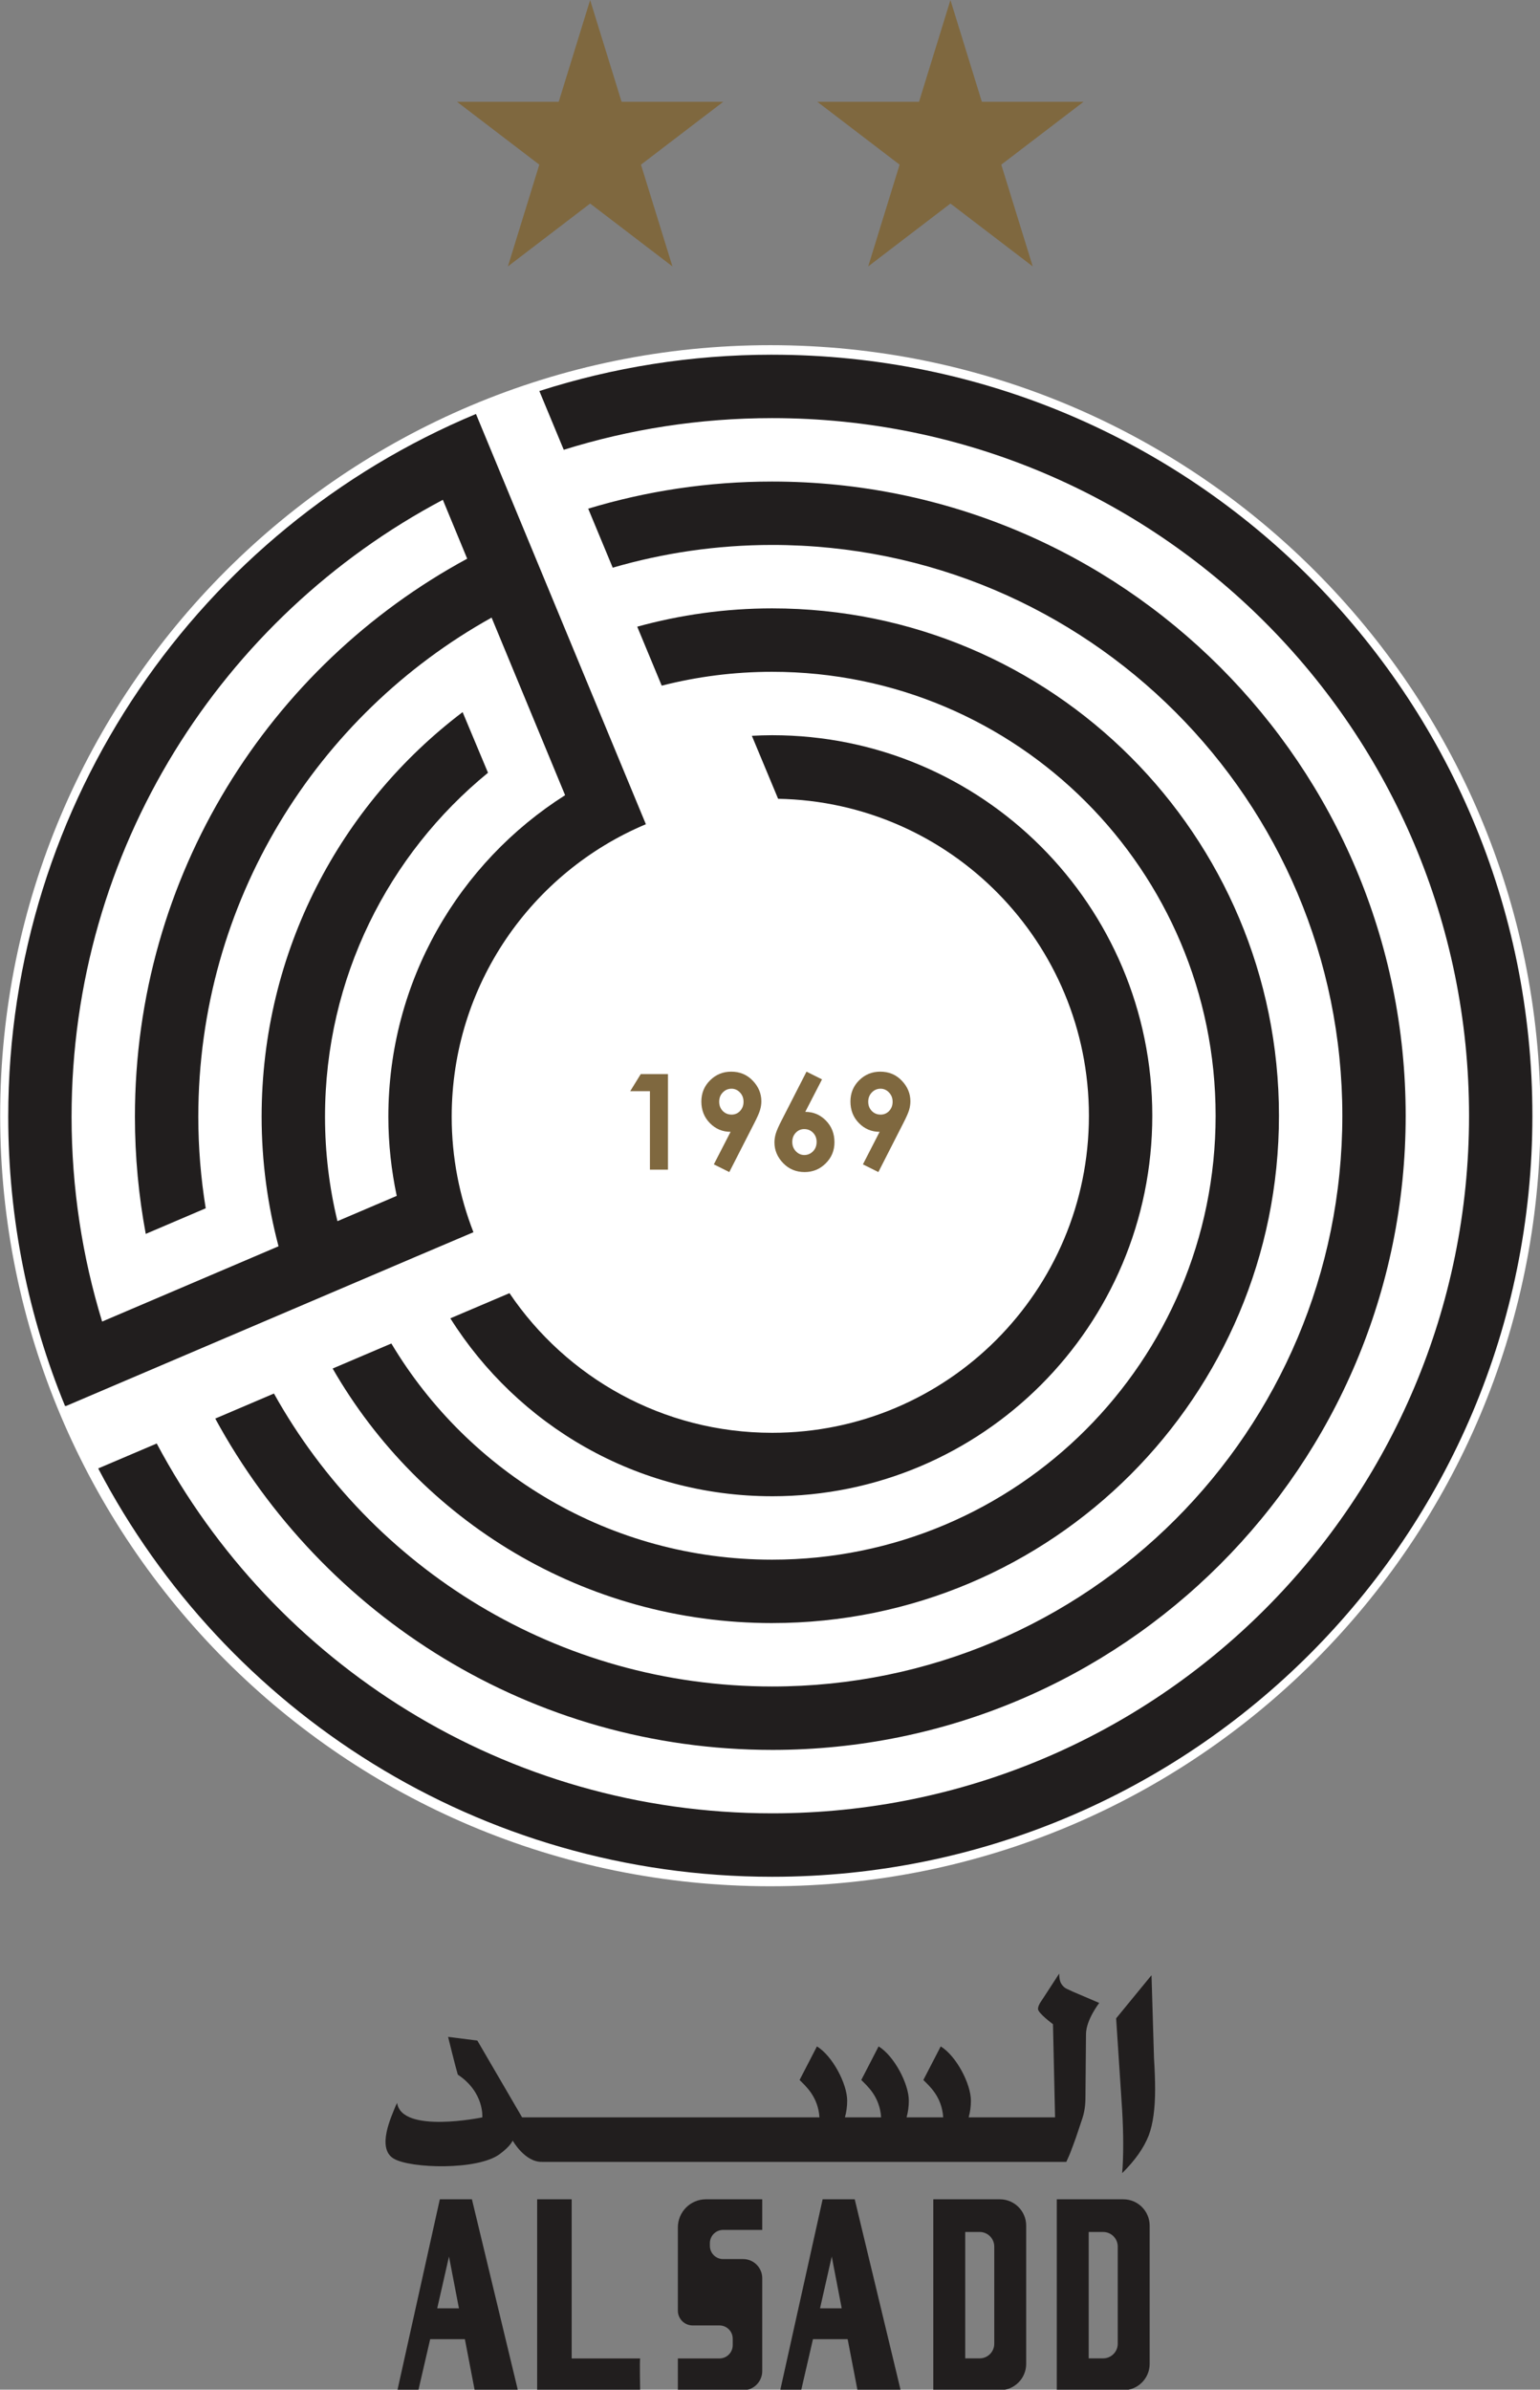 <svg xmlns:dc="http://purl.org/dc/elements/1.1/" xmlns:cc="http://creativecommons.org/ns#" xmlns:rdf="http://www.w3.org/1999/02/22-rdf-syntax-ns#" xmlns:svg="http://www.w3.org/2000/svg" xmlns="http://www.w3.org/2000/svg" xmlns:sodipodi="http://sodipodi.sourceforge.net/DTD/sodipodi-0.dtd" xmlns:inkscape="http://www.inkscape.org/namespaces/inkscape" width="67.212mm" height="104.246mm" viewBox="0 0 254.031 394" id="svg752" inkscape:version="1.0.1 (3bc2e813f5, 2020-09-07)" sodipodi:docname="Al Sadd SC logo.svg"><rect x="0" y="0" width="254.031" height="394" fill="#808080" stroke="none"/><defs id="defs746"></defs><g inkscape:label="Layer 1" inkscape:groupmode="layer" id="layer1" transform="translate(-78.699,-337.286)"><g id="surface146756" transform="matrix(1.518,0,0,1.518,-30.899,297.672)"><path style="fill:#ffffff;fill-opacity:1;fill-rule:nonzero;stroke:none" d="m 239.598,147.277 c 0,46.223 -37.473,83.691 -83.691,83.691 -46.223,0 -83.691,-37.469 -83.691,-83.691 0,-46.219 37.469,-83.691 83.691,-83.691 46.219,0 83.691,37.473 83.691,83.691" id="path648"></path><path style="fill:#211e1e;fill-opacity:1;fill-rule:nonzero;stroke:none" d="m 122.469,103.441 c -13.27,10.055 -21.84,25.984 -21.84,43.945 0,4.867 0.648,9.582 1.836,14.074 l -19.168,8.176 c -2.156,-7.035 -3.32,-14.504 -3.32,-22.25 0,-29.086 16.344,-54.301 40.344,-67.004 l 2.645,6.395 c -21.508,11.641 -36.105,34.398 -36.105,60.609 0,4.348 0.406,8.602 1.176,12.727 l 6.516,-2.781 c -0.527,-3.234 -0.805,-6.559 -0.805,-9.945 0,-23.336 12.855,-43.633 31.871,-54.211 l 7.988,19.289 c -11.547,7.324 -19.207,20.215 -19.207,34.922 0,2.949 0.324,5.82 0.91,8.598 l -6.441,2.746 c -0.883,-3.637 -1.352,-7.434 -1.352,-11.344 0,-15.078 6.898,-28.523 17.711,-37.359 l -2.758,-6.586 m 19.914,12.176 -18.461,-44.555 -0.012,0.008 v -0.008 c -29.855,12.453 -50.816,41.914 -50.816,76.324 0,11.129 2.195,21.738 6.176,31.43 l 0.07,-0.031 0.008,0.031 37.957,-16.191 6.34,-2.695 c -1.52,-3.891 -2.363,-8.117 -2.363,-12.543 0,-14.309 8.703,-26.566 21.102,-31.77" id="path650"></path><path style="fill:#211e1e;fill-opacity:1;fill-rule:nonzero;stroke:none" d="m 156.105,64.621 c -8.828,0 -17.324,1.387 -25.297,3.945 l 2.652,6.383 c 7.148,-2.234 14.754,-3.441 22.645,-3.441 41.859,0 75.73,33.891 75.73,75.77 0,41.883 -33.871,75.77 -75.73,75.77 -28.992,0 -54.148,-16.258 -66.875,-40.168 l -6.359,2.707 c 13.797,26.375 41.395,44.352 73.234,44.352 45.664,0 82.613,-36.973 82.613,-82.66 0,-45.688 -36.949,-82.656 -82.613,-82.656" id="path652"></path><path style="fill:#211e1e;fill-opacity:1;fill-rule:nonzero;stroke:none" d="m 156.105,216.16 c 38.051,0 68.844,-30.809 68.844,-68.883 0,-38.07 -30.793,-68.879 -68.844,-68.879 -6.953,0 -13.664,1.031 -19.988,2.945 l 2.664,6.41 c 5.5,-1.598 11.309,-2.469 17.324,-2.469 34.246,0 61.961,27.727 61.961,61.992 0,34.266 -27.715,61.996 -61.961,61.996 -23.293,0 -43.551,-12.836 -54.137,-31.82 l -6.379,2.719 c 11.656,21.445 34.371,35.988 60.516,35.988" id="path654"></path><path style="fill:#211e1e;fill-opacity:1;fill-rule:nonzero;stroke:none" d="m 156.105,202.383 c 30.441,0 55.074,-24.645 55.074,-55.105 0,-30.457 -24.633,-55.105 -55.074,-55.105 -5.082,0 -9.992,0.703 -14.66,1.988 l 2.66,6.406 c 3.836,-0.98 7.855,-1.504 12,-1.504 26.637,0 48.191,21.566 48.191,48.215 0,26.652 -21.555,48.219 -48.191,48.219 -17.594,0 -32.965,-9.41 -41.379,-23.48 l -6.379,2.719 c 9.504,16.527 27.316,27.648 47.758,27.648" id="path656"></path><path style="fill:#211e1e;fill-opacity:1;fill-rule:nonzero;stroke:none" d="m 156.105,188.609 c 22.832,0 41.309,-18.488 41.309,-41.332 0,-22.844 -18.477,-41.328 -41.309,-41.328 -0.738,0 -1.473,0.027 -2.203,0.066 l 2.852,6.84 c 18.723,0.344 33.773,15.605 33.773,34.422 0,19.039 -15.395,34.441 -34.422,34.441 -11.887,0 -22.359,-6.012 -28.543,-15.168 l -6.426,2.734 c 7.309,11.609 20.227,19.324 34.969,19.324" id="path658"></path><path style="fill:#7f683f;fill-opacity:1;fill-rule:nonzero;stroke:none" d="m 141.828,142.754 h 2.957 v 10.383 h -1.961 v -8.527 h -2.141 z m 0,0" id="path660"></path><path style="fill:#7f683f;fill-opacity:1;fill-rule:nonzero;stroke:none" d="m 151.699,147.156 c 0.367,0 0.676,-0.133 0.922,-0.398 0.25,-0.27 0.375,-0.598 0.375,-0.996 0,-0.402 -0.129,-0.738 -0.391,-1.012 -0.262,-0.273 -0.566,-0.406 -0.914,-0.406 -0.367,0 -0.684,0.133 -0.945,0.402 -0.266,0.27 -0.395,0.605 -0.395,1.012 0,0.398 0.125,0.73 0.383,1 0.258,0.266 0.578,0.398 0.965,0.398 m -0.25,6.242 -1.68,-0.836 1.82,-3.535 c -0.883,0 -1.629,-0.312 -2.25,-0.945 -0.617,-0.629 -0.926,-1.41 -0.926,-2.348 0,-0.906 0.316,-1.676 0.949,-2.301 0.633,-0.629 1.398,-0.941 2.293,-0.941 0.938,0 1.715,0.324 2.34,0.977 0.625,0.648 0.938,1.398 0.938,2.246 0,0.316 -0.051,0.641 -0.148,0.961 -0.094,0.324 -0.316,0.82 -0.664,1.492 z m 0,0" id="path662"></path><path style="fill:#7f683f;fill-opacity:1;fill-rule:nonzero;stroke:none" d="m 159.59,148.73 c -0.367,0 -0.672,0.137 -0.922,0.402 -0.25,0.266 -0.375,0.598 -0.375,0.996 0,0.402 0.129,0.738 0.391,1.012 0.262,0.273 0.566,0.406 0.914,0.406 0.367,0 0.684,-0.133 0.945,-0.398 0.266,-0.27 0.395,-0.609 0.395,-1.02 0,-0.398 -0.125,-0.73 -0.383,-0.996 -0.254,-0.266 -0.578,-0.402 -0.965,-0.402 m 0.25,-6.238 1.684,0.84 -1.82,3.527 c 0.883,0 1.629,0.316 2.246,0.949 0.617,0.629 0.926,1.414 0.926,2.352 0,0.902 -0.316,1.668 -0.949,2.293 -0.633,0.633 -1.398,0.945 -2.293,0.945 -0.938,0 -1.715,-0.328 -2.34,-0.977 -0.625,-0.652 -0.938,-1.402 -0.938,-2.242 0,-0.32 0.051,-0.645 0.148,-0.969 0.094,-0.324 0.316,-0.824 0.664,-1.496 z m 0,0" id="path664"></path><path style="fill:#7f683f;fill-opacity:1;fill-rule:nonzero;stroke:none" d="m 167.895,147.156 c 0.367,0 0.676,-0.133 0.926,-0.398 0.25,-0.27 0.375,-0.598 0.375,-0.996 0,-0.402 -0.133,-0.738 -0.395,-1.012 -0.262,-0.273 -0.566,-0.406 -0.914,-0.406 -0.367,0 -0.684,0.133 -0.945,0.402 -0.262,0.27 -0.395,0.605 -0.395,1.012 0,0.398 0.125,0.73 0.383,1 0.258,0.266 0.578,0.398 0.965,0.398 m -0.246,6.242 -1.68,-0.836 1.816,-3.535 c -0.879,0 -1.629,-0.312 -2.246,-0.945 -0.621,-0.629 -0.926,-1.41 -0.926,-2.348 0,-0.906 0.316,-1.676 0.945,-2.301 0.637,-0.629 1.398,-0.941 2.293,-0.941 0.938,0 1.719,0.324 2.34,0.977 0.625,0.648 0.938,1.398 0.938,2.246 0,0.316 -0.051,0.641 -0.145,0.961 -0.098,0.324 -0.32,0.82 -0.668,1.492 z m 0,0" id="path666"></path><path style="fill:#7f683f;fill-opacity:1;fill-rule:nonzero;stroke:none" d="m 127.391,55.031 8.937,-6.828 8.941,6.828 -3.418,-11.051 8.941,-6.828 h -11.047 l -3.418,-11.051 -3.414,11.051 h -11.051 l 8.941,6.828 z m 0,0" id="path668"></path><path style="fill:#7f683f;fill-opacity:1;fill-rule:nonzero;stroke:none" d="m 166.543,55.031 8.938,-6.828 8.941,6.828 -3.418,-11.051 8.941,-6.828 h -11.051 l -3.414,-11.051 -3.414,11.051 h -11.051 l 8.941,6.828 z m 0,0" id="path670"></path><path style="fill:#211e1e;fill-opacity:1;fill-rule:nonzero;stroke:none" d="m 149.34,270.023 v -0.289 c 0,-0.793 0.641,-1.438 1.434,-1.438 h 4.254 v -3.328 h -6.113 c -1.688,0 -3.055,1.371 -3.055,3.055 v 9.043 c 0,0.887 0.719,1.605 1.605,1.605 h 2.918 c 0.793,0 1.438,0.645 1.438,1.438 v 0.707 c 0,0.793 -0.645,1.438 -1.438,1.438 h -4.523 v 3.457 h 7.09 c 1.148,0 2.078,-0.934 2.078,-2.082 v -10.09 c 0,-1.148 -0.93,-2.078 -2.078,-2.078 h -2.176 c -0.793,0 -1.434,-0.645 -1.434,-1.438" id="path672"></path><path style="fill:#211e1e;fill-opacity:1;fill-rule:nonzero;stroke:none" d="m 134.32,282.254 v -17.285 h -3.75 v 20.742 h 11.191 c 0,0 -0.062,-3.199 0,-3.457 0,-0.019 0,0.019 0,0 -0.023,0 0.023,0 0,0 z m 0,0" id="path674"></path><path style="fill:#211e1e;fill-opacity:1;fill-rule:evenodd;stroke:none" d="m 119.711,276.809 1.277,-5.621 1.082,5.621 z m 3.77,-11.84 h -3.488 l -4.609,20.742 h 2.277 l 1.285,-5.551 h 3.77 l 1.066,5.551 h 4.695 z m 0,0" id="path676"></path><path style="fill:#211e1e;fill-opacity:1;fill-rule:nonzero;stroke:none" d="m 188.098,242.098 c -0.223,-0.105 -0.414,-0.285 -0.566,-0.531 -0.156,-0.246 -0.234,-0.617 -0.234,-1.113 l -1.613,2.477 -0.352,0.535 c -0.223,0.32 -0.336,0.598 -0.336,0.832 0,0.457 1.625,1.652 1.625,1.652 l 0.227,10.121 h -9.391 c 0.164,-0.57 0.246,-1.176 0.246,-1.816 0,-1.824 -1.594,-4.863 -3.281,-5.891 l -1.887,3.648 c 0.641,0.641 2.016,1.809 2.156,4.059 h -3.98 c 0.164,-0.57 0.246,-1.176 0.246,-1.816 0,-1.824 -1.594,-4.863 -3.285,-5.891 l -1.883,3.648 c 0.641,0.641 2.016,1.809 2.156,4.059 h -3.934 c 0.164,-0.57 0.246,-1.176 0.246,-1.816 0,-1.824 -1.598,-4.863 -3.285,-5.891 l -1.887,3.648 c 0.641,0.641 2.016,1.809 2.16,4.059 h -32.312 l -4.863,-8.34 -3.18,-0.402 c 0,0 0.781,3.18 1.055,4.102 2.898,1.914 2.664,4.641 2.664,4.641 0,0 -8.758,1.82 -9.258,-1.57 l -0.172,0.348 c -0.418,1.078 -2.125,4.605 -0.164,5.723 1.855,1.055 9.051,1.262 11.457,-0.492 1.254,-0.918 1.434,-1.492 1.434,-1.492 0,0 1.324,2.363 3.188,2.316 h 56.977 c 0.242,-0.531 0.383,-0.852 0.422,-0.961 0.211,-0.551 0.422,-1.113 0.625,-1.684 l 0.684,-2.039 c 0.234,-0.691 0.348,-1.461 0.348,-2.316 0,0 0.047,-5.32 0.059,-6.883 0.016,-1.562 1.441,-3.379 1.441,-3.379 l -2.867,-1.223 z m 0,0" id="path678"></path><path style="fill:#211e1e;fill-opacity:1;fill-rule:nonzero;stroke:none" d="m 197.602,249.695 -0.273,-9.066 -3.844,4.688 0.656,10.012 c 0.074,1.273 0.113,2.496 0.113,3.668 0,1.215 -0.039,2.258 -0.113,3.133 1.406,-1.391 2.371,-2.762 2.895,-4.121 0.457,-1.23 0.684,-2.891 0.684,-4.977 0,-0.973 -0.039,-2.082 -0.117,-3.336" id="path680"></path><path style="fill:#211e1e;fill-opacity:1;fill-rule:evenodd;stroke:none" d="m 161.309,276.809 1.273,-5.621 1.082,5.621 z m 3.77,-11.84 h -3.488 l -4.609,20.742 h 2.277 l 1.281,-5.551 h 3.77 l 1.07,5.551 h 4.691 z m 0,0" id="path682"></path><path style="fill:#211e1e;fill-opacity:1;fill-rule:nonzero;stroke:none" d="m 180.242,280.656 c 0,0.879 -0.711,1.59 -1.59,1.59 h -1.566 v -13.727 h 1.566 c 0.879,0 1.59,0.711 1.59,1.586 z m 0.605,-15.688 h -7.23 v 20.738 h 7.23 c 1.582,0 2.863,-1.281 2.863,-2.859 v -15.016 c 0,-1.582 -1.281,-2.863 -2.863,-2.863" id="path684"></path><path style="fill:#211e1e;fill-opacity:1;fill-rule:nonzero;stroke:none" d="m 193.66,280.656 c 0,0.879 -0.711,1.59 -1.59,1.59 h -1.566 v -13.727 h 1.566 c 0.879,0 1.59,0.711 1.59,1.586 z m 0.605,-15.688 h -7.23 v 20.738 h 7.23 c 1.578,0 2.863,-1.281 2.863,-2.859 v -15.016 c 0,-1.582 -1.285,-2.863 -2.863,-2.863" id="path686"></path></g></g></svg>
